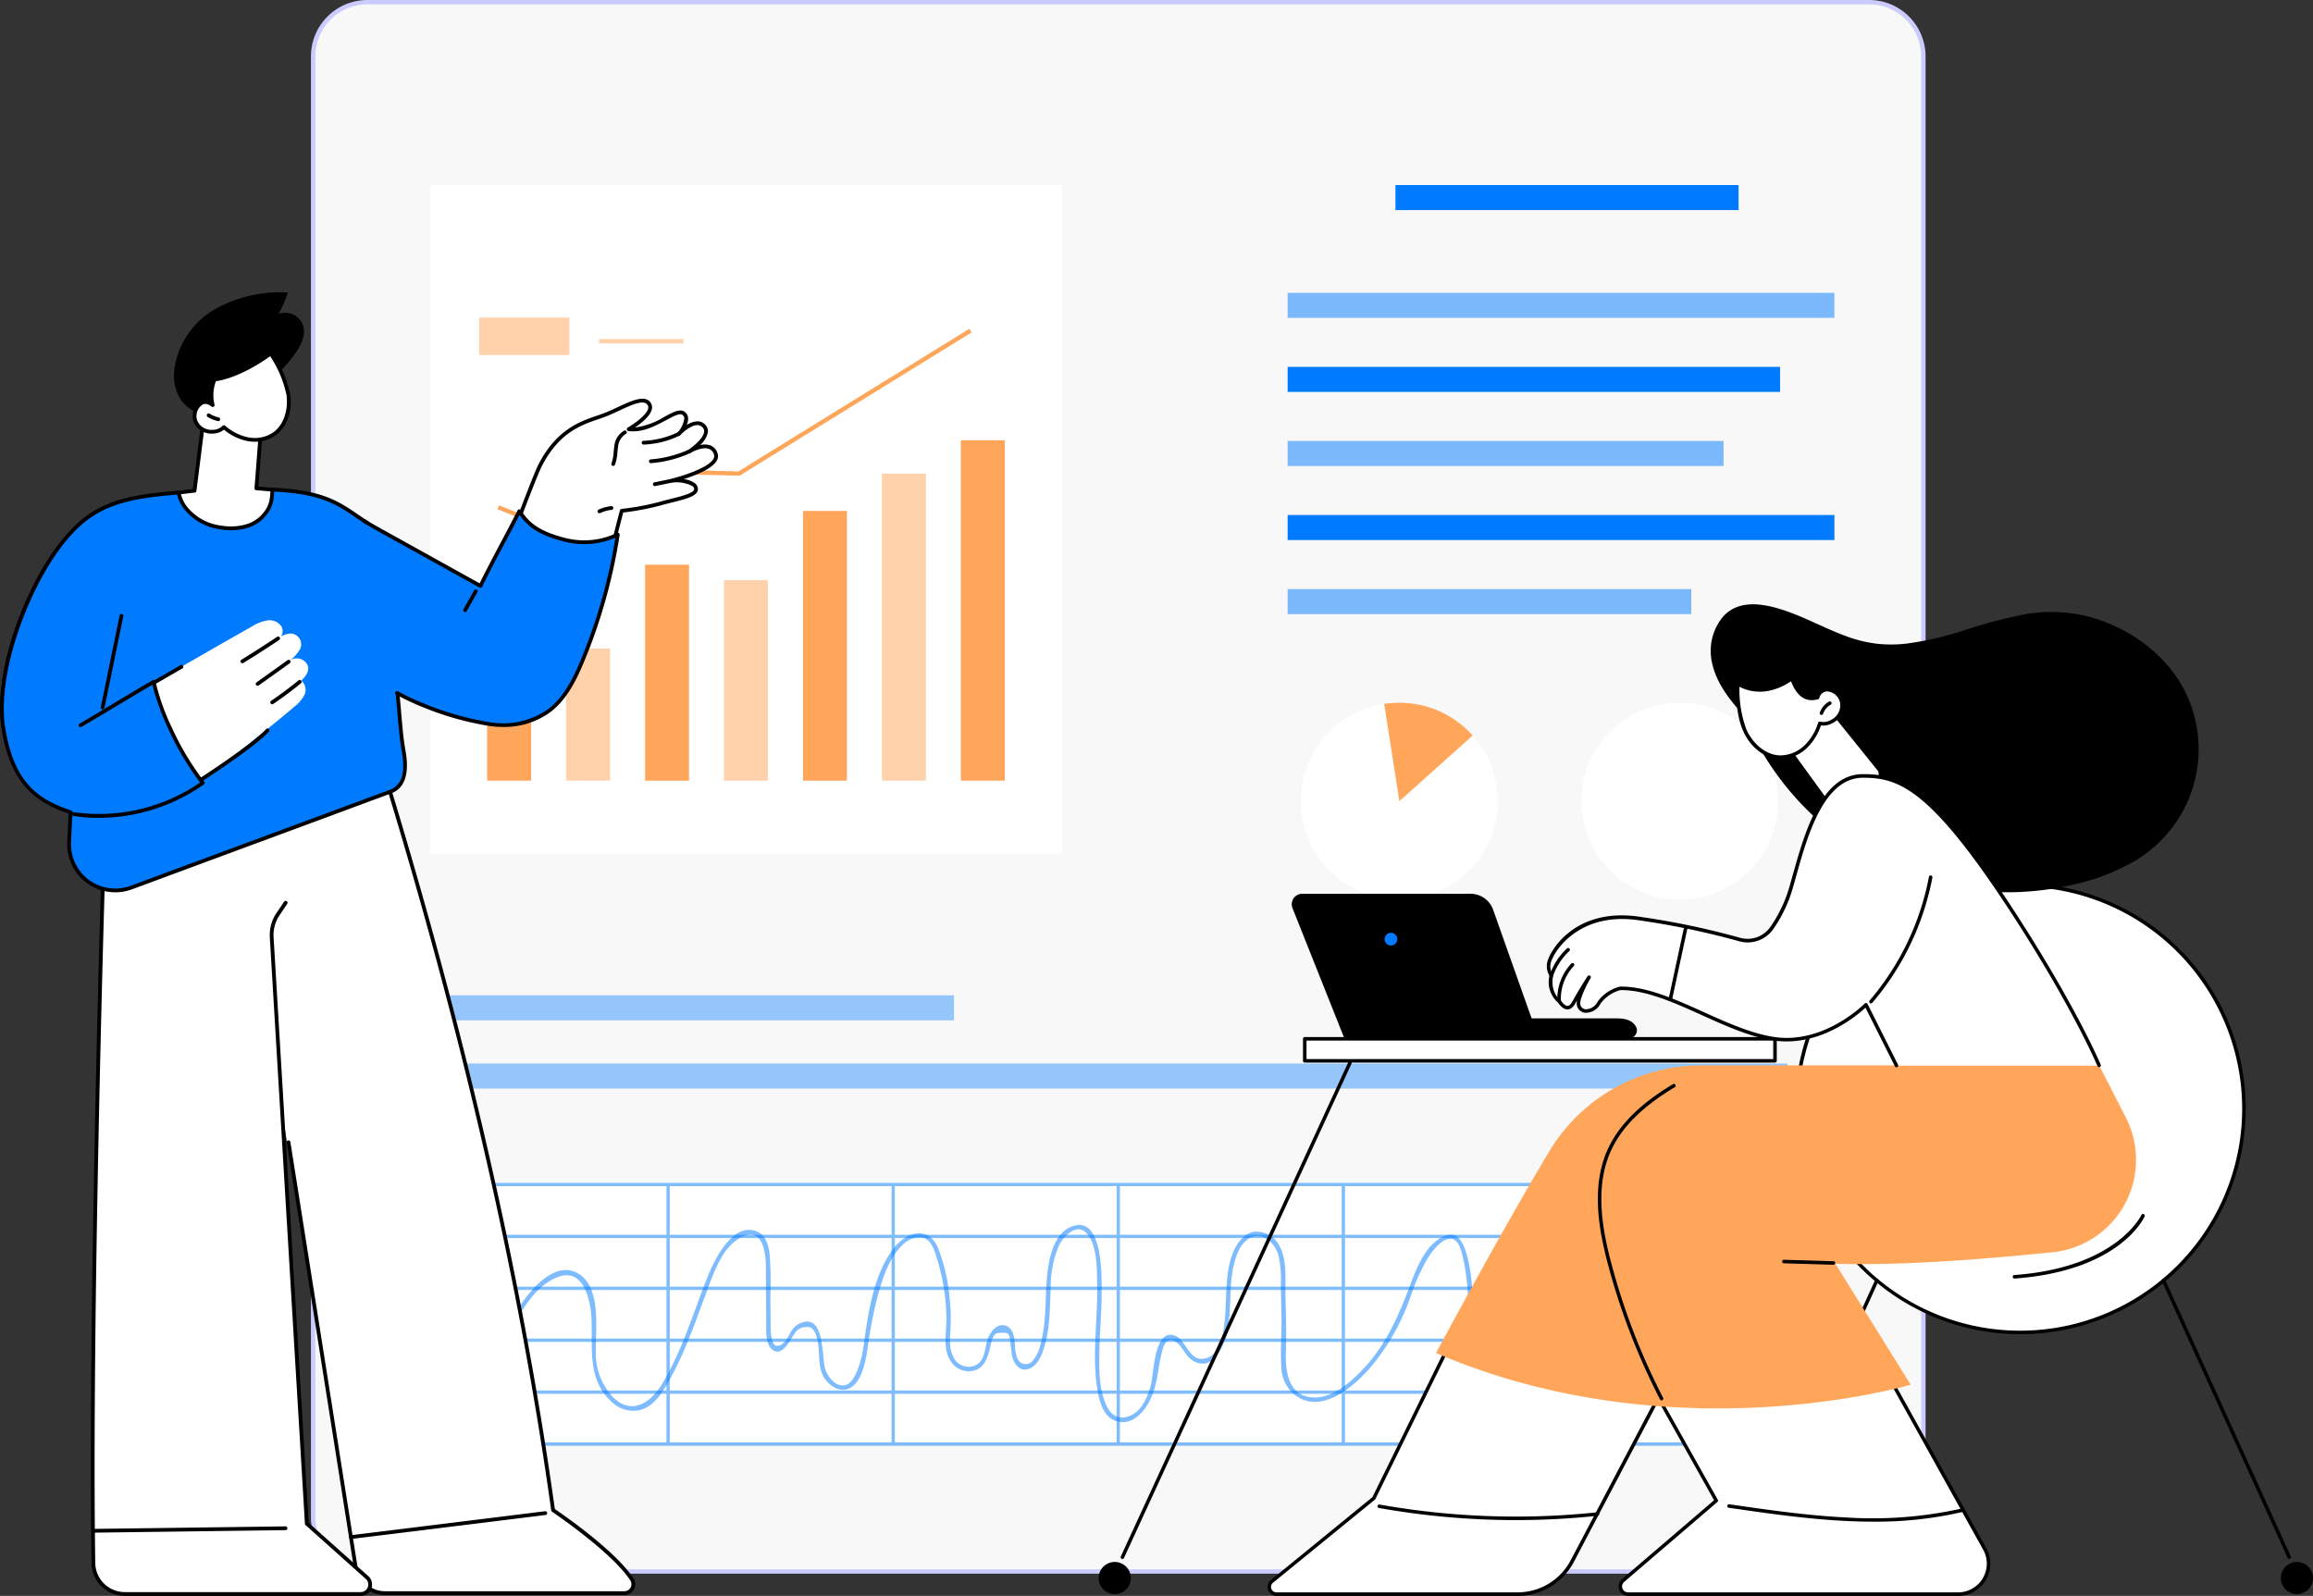 <svg xmlns="http://www.w3.org/2000/svg" width="403.012" height="278.057" viewBox="0 0 403.012 278.057">
  <rect x="0" y="0" width="403.012" height="278.057" fill="#333333" stroke="none"/>
  <g id="Group_134142" data-name="Group 134142" transform="translate(-1042.417 -310.473)">
    <g id="Group_13" data-name="Group 13" transform="translate(1096.593 310.473)">
      <g id="Group_2" data-name="Group 2">
        <rect id="Rectangle_2" data-name="Rectangle 2" width="280.566" height="273.424" rx="9" transform="translate(0.383 0.383)" fill="#f8f8f8"/>
        <path id="Path_4" data-name="Path 4" d="M807.753,689.884H546.079a9.84,9.84,0,0,1-9.829-9.829V425.522a9.84,9.84,0,0,1,9.829-9.829H807.753a9.84,9.84,0,0,1,9.829,9.829V680.055A9.84,9.84,0,0,1,807.753,689.884ZM546.079,416.46a9.073,9.073,0,0,0-9.062,9.062V680.055a9.073,9.073,0,0,0,9.062,9.062H807.753a9.073,9.073,0,0,0,9.063-9.062V425.522a9.073,9.073,0,0,0-9.063-9.062Z" transform="translate(-536.25 -415.693)" fill="#cbcbff"/>
      </g>
      <g id="Group_3" data-name="Group 3" transform="translate(170.179 32.239)">
        <rect id="Rectangle_3" data-name="Rectangle 3" width="59.793" height="4.363" transform="translate(18.781)" fill="#007bff"/>
        <rect id="Rectangle_4" data-name="Rectangle 4" width="95.268" height="4.363" transform="translate(0 18.781)" fill="#007bff" opacity="0.5"/>
        <rect id="Rectangle_5" data-name="Rectangle 5" width="85.805" height="4.363" transform="translate(0 31.685)" fill="#007bff"/>
        <rect id="Rectangle_6" data-name="Rectangle 6" width="75.951" height="4.363" transform="translate(0 44.589)" fill="#007bff" opacity="0.5"/>
        <rect id="Rectangle_7" data-name="Rectangle 7" width="95.268" height="4.363" transform="translate(0 57.493)" fill="#007bff"/>
        <rect id="Rectangle_8" data-name="Rectangle 8" width="70.323" height="4.363" transform="translate(0 70.397)" fill="#007bff" opacity="0.5"/>
      </g>
      <g id="Group_4" data-name="Group 4" transform="translate(20.608 173.417)" opacity="0.4">
        <rect id="Rectangle_9" data-name="Rectangle 9" width="91.434" height="4.363" fill="#007bff"/>
        <rect id="Rectangle_10" data-name="Rectangle 10" width="236.414" height="4.363" transform="translate(0.262 11.882)" fill="#007bff"/>
      </g>
      <g id="Group_7" data-name="Group 7" transform="translate(20.751 32.239)">
        <rect id="Rectangle_11" data-name="Rectangle 11" width="110.107" height="116.527" fill="#fff"/>
        <g id="Group_5" data-name="Group 5" transform="translate(9.957 25.041)">
          <rect id="Rectangle_12" data-name="Rectangle 12" width="7.655" height="26.799" transform="translate(0 51.934)" fill="#ffa65a"/>
          <rect id="Rectangle_13" data-name="Rectangle 13" width="7.655" height="23.021" transform="translate(13.756 55.712)" fill="#ffa65a" opacity="0.5"/>
          <rect id="Rectangle_14" data-name="Rectangle 14" width="7.655" height="37.622" transform="translate(27.513 41.112)" fill="#ffa65a"/>
          <rect id="Rectangle_15" data-name="Rectangle 15" width="7.655" height="34.928" transform="translate(41.269 43.806)" fill="#ffa65a" opacity="0.5"/>
          <rect id="Rectangle_16" data-name="Rectangle 16" width="7.655" height="46.984" transform="translate(55.025 31.75)" fill="#ffa65a"/>
          <rect id="Rectangle_17" data-name="Rectangle 17" width="7.655" height="53.497" transform="translate(68.782 25.236)" fill="#ffa65a" opacity="0.5"/>
          <rect id="Rectangle_18" data-name="Rectangle 18" width="7.655" height="59.305" transform="translate(82.538 19.428)" fill="#ffa65a"/>
          <path id="Path_5" data-name="Path 5" d="M656.692,639.741l-14.457-5.783.276-.69,14.047,5.619,14.313-11.845,13.351.311L724.468,602.5l.391.633L684.426,628.1l-13.294-.309Z" transform="translate(-640.445 -602.5)" fill="#ffa65a"/>
        </g>
        <g id="Group_6" data-name="Group 6" transform="translate(8.563 23.086)" opacity="0.5">
          <rect id="Rectangle_19" data-name="Rectangle 19" width="15.707" height="6.53" fill="#ffa65a"/>
          <rect id="Rectangle_20" data-name="Rectangle 20" width="14.693" height="0.767" transform="translate(20.896 3.744)" fill="#ffa65a"/>
        </g>
      </g>
      <g id="Group_9" data-name="Group 9" transform="translate(172.505 122.438)">
        <circle id="Ellipse_1" data-name="Ellipse 1" cx="17.147" cy="17.147" r="17.147" transform="translate(48.86 0.002)" fill="#fff"/>
        <g id="Group_8" data-name="Group 8">
          <path id="Path_6" data-name="Path 6" d="M1115.98,849.291a17.152,17.152,0,0,1-2.653-34.1,17.533,17.533,0,0,1,2.653-.2,17.148,17.148,0,0,1,0,34.3Z" transform="translate(-1098.835 -814.994)" fill="#fff"/>
          <path id="Path_7" data-name="Path 7" d="M1148.751,832.146,1146.1,815.2a17.532,17.532,0,0,1,2.653-.2,17.074,17.074,0,0,1,12.763,5.709Z" transform="translate(-1131.606 -814.994)" fill="#ffa65a"/>
        </g>
      </g>
      <g id="Group_12" data-name="Group 12" transform="translate(22.62 205.991)">
        <g id="Group_10" data-name="Group 10">
          <rect id="Rectangle_21" data-name="Rectangle 21" width="235.302" height="45.228" fill="#fff"/>
        </g>
        <g id="Group_11" data-name="Group 11" transform="translate(0.114 0.101)" opacity="0.5">
          <path id="Path_8" data-name="Path 8" d="M846.263,1133.616H610.392v-45.8H846.263Zm-235.3-.575H845.688v-44.653H610.967Z" transform="translate(-610.392 -1087.813)" fill="#007bff"/>
          <rect id="Rectangle_22" data-name="Rectangle 22" width="235.296" height="0.575" transform="translate(0.287 36.182)" fill="#007bff"/>
          <rect id="Rectangle_23" data-name="Rectangle 23" width="235.296" height="0.575" transform="translate(0.287 27.137)" fill="#007bff"/>
          <rect id="Rectangle_24" data-name="Rectangle 24" width="235.296" height="0.575" transform="translate(0.287 18.091)" fill="#007bff"/>
          <rect id="Rectangle_25" data-name="Rectangle 25" width="235.296" height="0.575" transform="translate(0.287 9.045)" fill="#007bff"/>
          <rect id="Rectangle_26" data-name="Rectangle 26" width="0.575" height="45.228" transform="translate(196.08 0.287)" fill="#007bff"/>
          <rect id="Rectangle_27" data-name="Rectangle 27" width="0.575" height="45.228" transform="translate(156.864 0.287)" fill="#007bff"/>
          <rect id="Rectangle_28" data-name="Rectangle 28" width="0.575" height="45.228" transform="translate(117.648 0.287)" fill="#007bff"/>
          <rect id="Rectangle_29" data-name="Rectangle 29" width="0.575" height="45.228" transform="translate(78.432 0.287)" fill="#007bff"/>
          <rect id="Rectangle_30" data-name="Rectangle 30" width="0.575" height="45.228" transform="translate(39.216 0.287)" fill="#007bff"/>
        </g>
        <path id="Path_9" data-name="Path 9" d="M630.748,1142.729c3.421-4.766,4.16-10.9,7.216-15.92,1.491-2.448,3.464-4.876,6.195-5.971,4.707-1.887,5.908,4.187,6.008,7.561.147,4.963-.676,10.347,3.423,14.073a5.43,5.43,0,0,0,5.025,1.492c2.215-.588,3.593-2.616,4.688-4.479,3.138-5.335,5.131-11.449,7.311-17.219,1.1-2.915,2.5-6.649,5.385-8.282,4.11-2.328,4.56,2.823,4.55,5.537-.011,2.975.021,5.949.046,8.924.013,1.43-.282,4.413,1.4,5.209.989.469,1.773-.427,2.327-1.146.482-.625.818-1.357,1.3-1.979a2.132,2.132,0,0,1,1.674-1.008c.751-.062,1.11-.071,1.62.621a4.146,4.146,0,0,1,.536,1.38c.591,2.232-.016,4.76,1.249,6.822.7,1.147,2.218,2.292,3.641,2.067,2.872-.453,3.6-5.134,3.947-7.385a73.823,73.823,0,0,1,1.721-8.942c.835-2.959,1.918-6.493,4.168-8.706a4.353,4.353,0,0,1,3.3-1.541c1.851.208,2.43,2.3,2.883,3.794a36.232,36.232,0,0,1,1.63,10.453c0,2.442-.712,5.5.916,7.612a3.725,3.725,0,0,0,3.773,1.432c2.072-.516,2.573-2.528,2.994-4.352a7.677,7.677,0,0,1,.284-1.085c.4-1.028.564-1.148,1.674-1.193,1.221-.05,1.269.236,1.465,1.248a28.921,28.921,0,0,0,.4,3.058c.388,1.275,1.284,2.449,2.761,2.009,1.362-.406,2.091-1.863,2.541-3.094,1.294-3.539,1.173-7.458,1.366-11.163a18.2,18.2,0,0,1,1.458-7.317c.737-1.449,2.915-3.8,4.6-2.267,2.19,1.99,1.977,6.839,2.027,9.515.107,5.743-.856,11.509-.053,17.233.3,2.14.908,5.336,3.283,6.146,3.289,1.121,5.712-2.46,6.586-5.079.7-2.083.854-4.263,1.348-6.39.26-1.118.658-3.16,2.184-2.522,1.315.55,1.859,2.412,3.015,3.253,3.737,2.718,6.024-2.583,6.464-5.453.642-4.194-.02-8.815,1.551-12.828a5.671,5.671,0,0,1,1.952-2.7c2.283-1.5,4.531.576,5.219,2.7a17.735,17.735,0,0,1,.454,5.1c.033,1.816.082,3.633.115,5.449.056,3-.214,6.064-.021,9.055a6.318,6.318,0,0,0,2.716,5.145c4.508,2.945,9.779-1.65,12.656-4.874a38.759,38.759,0,0,0,7.159-12.587,34.436,34.436,0,0,1,3.049-6.754c.734-1.143,2.775-3.886,4.45-3.128,1.091.493,1.453,2.466,1.688,3.483a36.379,36.379,0,0,1,.728,5.229c.271,3.335.291,6.678.352,10.021.051,2.83.291,7.1,3.437,8.245,4.913,1.79,7.256-5.246,8.616-8.5,1.127-2.691,2.5-6.343,5.12-7.943,2.227-1.36,3.778.738,4.6,2.605a14.8,14.8,0,0,1,1.222,5.732c.018,1.364-.089,3.072,1.4,3.73,3.26,1.437,6.23-3.956,7.5-6.081,1.155-1.937,2.032-3.968,3-6,1.216-2.554,5.2-7.436,6.857-2.543a14.85,14.85,0,0,1,.283,5.749c-.14,2.164-.294,4.335-.226,6.505.079,2.507.533,7.977,4.316,7.4,2.292-.352,4.653-2.877,6.371-4.309a83.663,83.663,0,0,0,7.143-6.73c.339-.358-.2-.9-.542-.542a83.684,83.684,0,0,1-7.143,6.73,51.973,51.973,0,0,1-4.175,3.244c-1.893,1.276-3.747.7-4.5-1.256-1.484-3.834-.58-8.578-.381-12.569.118-2.373-.179-7.8-3.815-7.145-2.178.4-3.681,2.743-4.592,4.555-1.032,2.054-1.877,4.169-3.038,6.16-1.152,1.975-2.478,4.326-4.4,5.653-1.447,1-3.142.527-3.3-1.417-.074-.887.021-1.77-.083-2.662-.3-2.573-1.281-6.824-4.067-7.866-3.867-1.446-6.683,5.06-7.784,7.607-1.126,2.607-2,5.946-4.082,7.98-1.468,1.434-3.851,1.931-5.352.273-1.1-1.213-1.375-3.125-1.529-4.685-.6-6.06.306-12.319-1.422-18.26-.5-1.713-1.448-3.83-3.568-3.079-3.555,1.258-5.173,5.876-6.384,9.058-1.936,5.087-4.081,9.955-7.854,14-2.176,2.333-5.331,5.217-8.737,5.148-4.471-.09-5.028-4.551-4.9-7.97.125-3.343-.006-6.7-.079-10.04-.059-2.694.3-5.9-1.026-8.369a4.507,4.507,0,0,0-4.5-2.492c-1.574.279-2.744,1.762-3.381,3.126-1.711,3.669-1.258,8.1-1.644,12.021-.221,2.242-.62,6.09-3.245,6.87-3.3.982-3.407-3.981-6.184-4.075-2.945-.1-2.969,6.971-3.478,8.832-.629,2.3-1.823,5.035-4.438,5.533-1.618.308-2.695-.709-3.323-2.1-1.428-3.162-1.252-7.146-1.164-10.534.066-2.53.292-5.053.337-7.583.048-2.728.591-14.446-4.613-13.19-3.6.87-4.522,5.518-4.842,8.6-.427,4.1-.066,8.308-1.237,12.317a5.81,5.81,0,0,1-1.581,2.954,1.6,1.6,0,0,1-2.44-.843,6.375,6.375,0,0,1-.349-2.143c-.1-1.167-.248-2.9-1.548-3.393-1.5-.566-2.735.97-3.187,2.2-.56,1.529-.377,3.54-1.93,4.552a2.918,2.918,0,0,1-4.139-1.446c-.783-1.568-.5-3.476-.424-5.163a32.03,32.03,0,0,0-.193-5.127,30.625,30.625,0,0,0-2.06-8.724c-1.637-3.686-5.284-2.706-7.454-.058-3.684,4.5-4.612,11.33-5.41,16.876a17.653,17.653,0,0,1-1.39,5.252c-.408.834-.993,1.821-1.986,1.989-1.66.281-3.034-1.633-3.4-2.993-.592-2.212-.033-10.059-4.639-7.65-1.43.748-1.567,2.533-2.786,3.43-1.906,1.4-2.023-1.7-2.037-2.9-.021-1.8-.031-3.6-.047-5.4a65.536,65.536,0,0,0-.131-7.337c-.188-1.536-.657-3.326-2.243-3.959-4.292-1.714-7.5,5.214-8.647,8.119-2.443,6.16-4.4,12.743-7.836,18.442-1.887,3.129-5.1,5.473-8.336,2.544a11.057,11.057,0,0,1-3.22-8.179c-.079-3.914,1.093-11.827-3.6-13.862-4.089-1.773-8.422,3.867-10.151,6.767-2.955,4.956-3.719,11.008-7.076,15.685-.288.4.377.785.662.387Z" transform="translate(-623.884 -1104.275)" fill="#007bff" opacity="0.5"/>
      </g>
    </g>
    <g id="Group_134137" data-name="Group 134137" transform="translate(1233.844 415.765)">
      <g id="Group_37" data-name="Group 37" transform="translate(33.646 50.431)">
        <path id="Path_42" data-name="Path 42" d="M1185.564,1446.109h47.719a1.405,1.405,0,0,0,.8-.233,1.379,1.379,0,0,0,.519-1.624c-.563-1.18-1.726-1.6-3.445-1.6h-48.722l.632,1.719A2.668,2.668,0,0,0,1185.564,1446.109Z" transform="translate(-1174.551 -1420.938)"/>
        <path id="Path_43" data-name="Path 43" d="M1314.508,1311.9l-9.033-22.669a1.826,1.826,0,0,1,1.7-2.5H1336.5a4.172,4.172,0,0,1,3.933,2.779l7.929,22.392Z" transform="translate(-1305.346 -1286.725)"/>
        <ellipse id="Ellipse_12" data-name="Ellipse 12" cx="1.108" cy="1.108" rx="1.108" ry="1.108" transform="translate(16.18 6.805)" fill="#007bff"/>
      </g>
      <g id="Group_42" data-name="Group 42" transform="translate(109.393 48.597)">
        <g id="Group_38" data-name="Group 38" transform="translate(11.886)">
          <ellipse id="Ellipse_13" data-name="Ellipse 13" cx="38.981" cy="38.981" rx="38.981" ry="38.981" transform="translate(0.307 0.307)" fill="#fff"/>
          <path id="Path_44" data-name="Path 44" d="M460.2,1352.128a39.287,39.287,0,1,0-39.287-39.287A39.332,39.332,0,0,0,460.2,1352.128Zm0-77.961a38.674,38.674,0,1,1-38.674,38.674A38.718,38.718,0,0,1,460.2,1274.167Z" transform="translate(-420.909 -1273.553)"/>
        </g>
        <path id="Path_45" data-name="Path 45" d="M547.407,1698.467h.023c18.2-1.318,22.483-10.439,22.656-10.827a.307.307,0,0,0-.56-.251c-.041.092-4.34,9.177-22.141,10.466a.307.307,0,0,0,.022.613Z" transform="translate(-497.23 -1629.59)"/>
        <g id="Group_39" data-name="Group 39" transform="translate(75.843 68.909)">
          <path id="Path_46" data-name="Path 46" d="M386.389,1817.1a.307.307,0,0,0,.279-.434l-21.906-48.211a.307.307,0,0,0-.559.254l21.906,48.212A.307.307,0,0,0,386.389,1817.1Z" transform="translate(-364.176 -1768.276)"/>
          <ellipse id="Ellipse_14" data-name="Ellipse 14" cx="2.803" cy="2.803" rx="2.803" ry="2.803" transform="translate(20.742 49.345)"/>
        </g>
        <g id="Group_41" data-name="Group 41" transform="translate(0 68.909)">
          <path id="Path_47" data-name="Path 47" d="M880.392,1817.1a.307.307,0,0,0,.279-.18l21.906-48.212a.307.307,0,0,0-.559-.254l-21.906,48.211a.307.307,0,0,0,.153.406A.3.3,0,0,0,880.392,1817.1Z" transform="translate(-876.102 -1768.274)"/>
          <g id="Group_40" data-name="Group 40" transform="translate(0 49.192)">
            <ellipse id="Ellipse_15" data-name="Ellipse 15" cx="2.803" cy="2.803" rx="2.803" ry="2.803" transform="translate(0.153 0.153)"/>
            <path id="Path_48" data-name="Path 48" d="M1030.857,2127.356a2.957,2.957,0,1,0-2.957-2.957A2.96,2.96,0,0,0,1030.857,2127.356Zm0-5.607a2.65,2.65,0,1,1-2.65,2.65A2.653,2.653,0,0,1,1030.857,2121.749Z" transform="translate(-1027.9 -2121.442)" fill="#e2eaff"/>
          </g>
        </g>
      </g>
      <g id="Group_43" data-name="Group 43" transform="translate(0 79.601)">
        <path id="Path_49" data-name="Path 49" d="M1539.584,1582.876a.307.307,0,0,0,.279-.178l39.635-86.116a.307.307,0,1,0-.557-.256l-39.635,86.116a.307.307,0,0,0,.278.435Z" transform="translate(-1535.447 -1496.146)"/>
        <ellipse id="Ellipse_16" data-name="Ellipse 16" cx="2.803" cy="2.803" rx="2.803" ry="2.803" transform="translate(0 87.25)"/>
      </g>
      <g id="Group_44" data-name="Group 44" transform="translate(35.606 75.402)">
        <rect id="Rectangle_10-2" data-name="Rectangle 10" width="81.933" height="3.832" transform="translate(0.307 0.307)" fill="#fff"/>
        <path id="Path_50" data-name="Path 50" d="M1007.783,1470.444h81.933a.307.307,0,0,0,.307-.307V1466.3a.307.307,0,0,0-.307-.307h-81.933a.306.306,0,0,0-.307.307v3.833A.307.307,0,0,0,1007.783,1470.444Zm81.626-.614H1008.09v-3.219h81.319Z" transform="translate(-1007.477 -1465.998)"/>
      </g>
      <g id="Group_57" data-name="Group 57" transform="translate(29.428)">
        <path id="Path_51" data-name="Path 51" d="M482.051,926.608c2.651-2.724,6.653-2.1,9.936-1.073,3.83,1.2,7.344,3.193,11.1,4.59a23.772,23.772,0,0,0,5.5,1.393,23.4,23.4,0,0,0,5.143,0,55.23,55.23,0,0,0,10.216-2.358,88.737,88.737,0,0,1,10.184-2.7,26.494,26.494,0,0,1,10.956.227c7.37,1.8,14.385,6.826,17.6,13.811a22.588,22.588,0,0,1-1.121,20.944,22.964,22.964,0,0,1-7.441,7.624,36.6,36.6,0,0,1-10.846,4.339,50.178,50.178,0,0,1-23.169.133,48.933,48.933,0,0,1-19.6-9.5,50.281,50.281,0,0,1-13.148-16.006q-1-1.935-1.826-3.957c-2.443-2.656-4.871-5.7-5.6-9.312A9.277,9.277,0,0,1,482.051,926.608Z" transform="translate(-402.504 -924.659)"/>
        <g id="Group_49" data-name="Group 49" transform="translate(79.812 11.923)">
          <g id="Group_48" data-name="Group 48">
            <g id="Group_45" data-name="Group 45" transform="translate(11.273 6.843)">
              <path id="Path_52" data-name="Path 52" d="M894.042,1068.719l-6.245-7.972c-.439-.56-3.784-1.733-4.306-1.25l-3.154,6.358a1.219,1.219,0,0,0-.17,1.594L884.76,1074a3.679,3.679,0,0,0,3.465,1.544,8.324,8.324,0,0,0,5.919-3.772A2.579,2.579,0,0,0,894.042,1068.719Z" transform="translate(-879.194 -1059.384)" fill="#fff"/>
              <path id="Path_53" data-name="Path 53" d="M884.377,1072.688a.307.307,0,0,0,.239-.5l-7.559-9.379a.307.307,0,0,0-.478.385l7.559,9.379A.306.306,0,0,0,884.377,1072.688Z" transform="translate(-868.803 -1062.234)"/>
              <path id="Path_54" data-name="Path 54" d="M950.052,1118.525a.3.3,0,0,0,.18-.059.306.306,0,0,0,.068-.428l-5.886-8.1a.307.307,0,0,0-.5.361l5.886,8.1A.306.306,0,0,0,950.052,1118.525Z" transform="translate(-943.858 -1102.784)"/>
            </g>
            <g id="Group_47" data-name="Group 47" transform="translate(1.79 0.701)">
              <g id="Group_46" data-name="Group 46">
                <path id="Path_55" data-name="Path 55" d="M939.734,1020.8a1.781,1.781,0,0,1,1.6-1.383,2.744,2.744,0,0,1,2.637,2.371,3.17,3.17,0,0,1-1.746,3.17,2.842,2.842,0,0,1-2.113.334,9.447,9.447,0,0,1-2.522,4.135,6.412,6.412,0,0,1-4.444,1.755c-2.731-.087-5.047-2.259-6.127-4.769a21.15,21.15,0,0,1-1.214-8.052s3.921,3.034,9.458-.874C936.13,1020.057,937.513,1021.417,939.734,1020.8Z" transform="translate(-925.495 -1017.179)" fill="#fff"/>
                <path id="Path_56" data-name="Path 56" d="M931.416,1029.6a6.753,6.753,0,0,0,4.484-1.837,9.643,9.643,0,0,0,2.52-4,3.278,3.278,0,0,0,2.043-.415,3.473,3.473,0,0,0,1.914-3.487,3.045,3.045,0,0,0-2.953-2.636,2.035,2.035,0,0,0-1.831,1.437c-1.811.424-3.065-.584-3.937-3.16a.307.307,0,0,0-.2-.193.311.311,0,0,0-.272.041c-5.29,3.735-9.056.911-9.093.883a.307.307,0,0,0-.494.248c.042,2.454.094,5.508,1.239,8.169,1.259,2.926,3.771,4.87,6.4,4.954C931.3,1029.6,931.357,1029.6,931.416,1029.6Zm6.8-6.506a.307.307,0,0,0-.292.214,9.147,9.147,0,0,1-2.436,4,6.113,6.113,0,0,1-4.227,1.674c-2.719-.087-4.9-2.365-5.855-4.584a19.82,19.82,0,0,1-1.179-7.378c1.235.666,4.631,1.944,8.986-.95,1.006,2.668,2.59,3.722,4.711,3.133a.308.308,0,0,0,.218-.229,1.466,1.466,0,0,1,1.311-1.143,2.459,2.459,0,0,1,2.32,2.107,2.846,2.846,0,0,1-1.577,2.852,2.51,2.51,0,0,1-1.9.313A.31.31,0,0,0,938.214,1023.091Z" transform="translate(-923.601 -1015.285)"/>
              </g>
              <path id="Path_57" data-name="Path 57" d="M939.193,1048.464a.307.307,0,0,0,.29-.208,2.91,2.91,0,0,1,1.316-1.578.307.307,0,0,0-.3-.536,3.533,3.533,0,0,0-1.6,1.915.307.307,0,0,0,.191.39A.317.317,0,0,0,939.193,1048.464Z" transform="translate(-924.28 -1041.811)"/>
            </g>
            <path id="Path_58" data-name="Path 58" d="M1055.35,1012.554a.307.307,0,0,0,.137-.581,4.836,4.836,0,0,1-1.827-1.584.307.307,0,0,0-.505.348,5.449,5.449,0,0,0,2.06,1.786A.3.3,0,0,0,1055.35,1012.554Z" transform="translate(-1053.101 -1010.255)"/>
          </g>
        </g>
        <g id="Group_55" data-name="Group 55" transform="translate(0 80.335)">
          <g id="Group_51" data-name="Group 51" transform="translate(61.159 45.755)">
            <g id="Group_50" data-name="Group 50">
              <path id="Path_59" data-name="Path 59" d="M785.9,1834.219l20.072,36.064a5.3,5.3,0,0,1-4.635,7.884H743.826a1.343,1.343,0,0,1-.874-2.363l16.247-13.923-16.721-29.776Z" transform="translate(-742.172 -1831.799)" fill="#fff"/>
              <path id="Path_60" data-name="Path 60" d="M741.929,1876.58h57.509a5.611,5.611,0,0,0,4.9-8.34l-20.072-36.064a.307.307,0,0,0-.253-.157L740.6,1829.9a.307.307,0,0,0-.283.457l16.6,29.557-16.056,13.759a1.65,1.65,0,0,0,1.074,2.9Zm41.887-43.957,19.989,35.915a5,5,0,0,1-4.367,7.428H741.929a1.036,1.036,0,0,1-.674-1.823L757.5,1860.22a.306.306,0,0,0,.068-.383l-16.449-29.292Z" transform="translate(-740.275 -1829.905)"/>
            </g>
            <path id="Path_61" data-name="Path 61" d="M799.256,2053.448a66.942,66.942,0,0,0,15.547-1.673.307.307,0,1,0-.142-.6,71.427,71.427,0,0,1-20.184,1.534c-6.779-.338-13.617-1.329-20.23-2.289a.307.307,0,1,0-.088.607c6.628.962,13.48,1.955,20.288,2.294Q796.921,2053.448,799.256,2053.448Z" transform="translate(-754.939 -2019.704)"/>
          </g>
          <g id="Group_53" data-name="Group 53" transform="translate(0 42.873)">
            <g id="Group_52" data-name="Group 52">
              <path id="Path_62" data-name="Path 62" d="M1175.7,1811.422l-22.707,43.176a10.788,10.788,0,0,1-9.548,5.767h-42a1.249,1.249,0,0,1-.79-2.216l17.747-14.488,12.988-26.436Z" transform="translate(-1099.892 -1811.115)" fill="#fff"/>
              <path id="Path_63" data-name="Path 63" d="M1099.555,1858.772h42a11.067,11.067,0,0,0,9.82-5.93l22.707-43.176a.307.307,0,0,0-.02-.318.3.3,0,0,0-.291-.129l-44.306,5.8a.307.307,0,0,0-.236.169l-12.958,26.377-17.695,14.446a1.555,1.555,0,0,0,.984,2.76Zm73.7-48.868-22.431,42.652a10.453,10.453,0,0,1-9.277,5.6h-42a.942.942,0,0,1-.6-1.672L1116.706,1842a.3.3,0,0,0,.081-.1l12.915-26.29Z" transform="translate(-1097.997 -1809.215)"/>
            </g>
            <path id="Path_64" data-name="Path 64" d="M1253.706,2053.474a136,136,0,0,0,14.252-.749.307.307,0,1,0-.064-.61,135.415,135.415,0,0,1-37.882-1.344.307.307,0,1,0-.107.6A136.015,136.015,0,0,0,1253.706,2053.474Z" transform="translate(-1210.455 -2017.121)"/>
          </g>
          <g id="Group_54" data-name="Group 54" transform="translate(29.356)">
            <path id="Path_65" data-name="Path 65" d="M640.663,1557.044s-41.189,12.295-82.7-5.509c0,0,10.758-20.152,19.711-35.111a30.863,30.863,0,0,1,26.484-15.01H673.5l4.652,9.082a16.182,16.182,0,0,1-12.77,23.477c-14.45,1.461-27.516,2.323-37.838,2Z" transform="translate(-557.963 -1501.414)" fill="#ffa65a"/>
            <path id="Path_66" data-name="Path 66" d="M1144.935,1579.683a.307.307,0,0,0,.272-.448,115.908,115.908,0,0,1-9.048-23.508c-1.512-5.721-2.893-13.092-.127-19.359,1.847-4.185,5.519-7.871,11.224-11.268a.307.307,0,0,0-.314-.527c-5.818,3.465-9.571,7.242-11.471,11.548-2.843,6.44-1.442,13.945.1,19.763a116.519,116.519,0,0,0,9.1,23.632A.307.307,0,0,0,1144.935,1579.683Z" transform="translate(-1105.637 -1521.31)"/>
            <path id="Path_67" data-name="Path 67" d="M943.368,1745.424a.307.307,0,0,0,.009-.614l-8.627-.253a.313.313,0,0,0-.316.3.307.307,0,0,0,.3.316l8.627.253Z" transform="translate(-874.132 -1710.69)"/>
          </g>
        </g>
        <g id="Group_56" data-name="Group 56" transform="translate(48.653 29.587)">
          <path id="Path_68" data-name="Path 68" d="M700.175,1189.717H664.85l-5.3-10.57s-6.964,7.166-15.842,5.943-18.592-8.881-26.951-8.8a6.5,6.5,0,0,0-3.723,2.519c-1.306,2.005-3.216,1.705-3.544.43s1.821-4.9,1.821-4.9-1.122,1.641-2.656,4.4c-1.186,2.135-2.488-.146-2.488-.146s-2.013-1.328-1.44-4.551a2.91,2.91,0,0,1-.369-2.383c.38-1.382,4.331-9.021,15.266-7.6a137.119,137.119,0,0,1,17.936,3.723,5.147,5.147,0,0,0,5.639-2.085,24.368,24.368,0,0,0,2.921-5.766c1.989-5.974,4.462-20.647,12.878-20.656,6.342-.006,11.939,1.668,26.834,24.784C696.115,1180.024,700.175,1189.717,700.175,1189.717Z" transform="translate(-603.94 -1138.968)" fill="#fff"/>
          <path id="Path_69" data-name="Path 69" d="M698.279,1188.127a.3.3,0,0,0,.118-.024.307.307,0,0,0,.165-.4c-.041-.1-4.188-9.9-14.372-25.705-14.888-23.1-20.617-24.925-27.058-24.925H657.1c-7.28.007-10.2,10.46-12.141,17.376-.379,1.355-.707,2.525-1.028,3.489a23.731,23.731,0,0,1-2.884,5.692,4.836,4.836,0,0,1-5.3,1.961,138.514,138.514,0,0,0-17.978-3.731c-10.786-1.4-15.05,5.812-15.6,7.821a3.235,3.235,0,0,0,.342,2.532,4.686,4.686,0,0,0,1.532,4.7c.161.262.77,1.153,1.595,1.153h.007c.526,0,.992-.364,1.385-1.07q.149-.267.291-.52a2.231,2.231,0,0,0-.022.944,1.646,1.646,0,0,0,1.351,1.221,2.878,2.878,0,0,0,2.748-1.56,6.187,6.187,0,0,1,3.5-2.38c4.449-.031,9.418,2.218,14.23,4.39,4.188,1.89,8.518,3.845,12.642,4.412,7.881,1.089,14.339-4.387,15.8-5.738l5.119,10.2a.307.307,0,1,0,.548-.275l-5.305-10.57a.307.307,0,0,0-.494-.076c-.069.07-6.962,7.037-15.58,5.853-4.036-.556-8.326-2.492-12.474-4.364-4.885-2.2-9.924-4.485-14.522-4.443a.31.31,0,0,0-.061.007,6.75,6.75,0,0,0-3.916,2.651,2.291,2.291,0,0,1-2.134,1.289,1.027,1.027,0,0,1-.856-.769c-.216-.84.982-3.309,1.788-4.668a.307.307,0,0,0-.517-.329c-.011.016-1.148,1.685-2.671,4.429-.19.343-.493.752-.851.755h0c-.474,0-.953-.652-1.1-.9a.307.307,0,0,0-.1-.1c-.074-.05-1.835-1.271-1.306-4.241a.307.307,0,0,0-.056-.237,2.585,2.585,0,0,1-.318-2.118c.49-1.785,4.687-8.708,14.931-7.375a137.983,137.983,0,0,1,17.894,3.715,5.45,5.45,0,0,0,5.975-2.21,24.338,24.338,0,0,0,2.958-5.841c.326-.978.655-2.155,1.036-3.517,1.886-6.738,4.735-16.921,11.551-16.928h.033c6.246,0,11.822,1.8,26.543,24.644,10.155,15.76,14.282,25.513,14.322,25.61A.307.307,0,0,0,698.279,1188.127Z" transform="translate(-602.043 -1137.072)"/>
          <path id="Path_70" data-name="Path 70" d="M1261.186,1380.371h.015a.307.307,0,0,0,.292-.322,8.323,8.323,0,0,1,2.231-6.02.307.307,0,1,0-.445-.422,8.945,8.945,0,0,0-2.4,6.472A.307.307,0,0,0,1261.186,1380.371Z" transform="translate(-1259.032 -1340.579)"/>
          <path id="Path_71" data-name="Path 71" d="M1266.472,1359.7a.307.307,0,0,0,.291-.21,10.736,10.736,0,0,1,2.882-4.479.307.307,0,0,0-.417-.45,11.354,11.354,0,0,0-3.047,4.735.307.307,0,0,0,.195.388A.3.3,0,0,0,1266.472,1359.7Z" transform="translate(-1265.706 -1324.194)"/>
          <path id="Path_72" data-name="Path 72" d="M1119.159,1339.036a.307.307,0,0,0,.3-.242l2.724-12.651a.307.307,0,0,0-.6-.129l-2.725,12.651a.307.307,0,0,0,.235.365A.312.312,0,0,0,1119.159,1339.036Z" transform="translate(-1097.632 -1299.488)"/>
          <path id="Path_73" data-name="Path 73" d="M813.049,1285.954a.306.306,0,0,0,.234-.108,47.176,47.176,0,0,0,10.477-21.86.307.307,0,0,0-.6-.114,46.566,46.566,0,0,1-10.341,21.575.307.307,0,0,0,.233.506Z" transform="translate(-756.57 -1245.997)"/>
        </g>
      </g>
    </g>
    <g id="Group_23" data-name="Group 23" transform="translate(1042.417 361.417)">
      <g id="Group_10-2" data-name="Group 10" transform="translate(30.324 0)">
        <g id="Group_7-2" data-name="Group 7" transform="translate(0)">
          <path id="Path_10" data-name="Path 10" d="M2746.227,652.149c.92-1.382,1.678-3.09,1.152-4.664a3.331,3.331,0,0,0-4.27-1.931,18.929,18.929,0,0,0,1.643-3.745,23.288,23.288,0,0,0-12.758,2.949,14.268,14.268,0,0,0-7.047,10.662,7.791,7.791,0,0,0,1.27,5.25,8.492,8.492,0,0,0,4.886,2.9,10.448,10.448,0,0,0,7.361-.584,6.782,6.782,0,0,0,3.258-3.8,5.462,5.462,0,0,0,.259-1.271c.025-.312-.134-.886-.013-1.161.143-.326.75-.651,1.018-.888q.573-.507,1.1-1.059A19.151,19.151,0,0,0,2746.227,652.149Z" transform="translate(-2724.915 -641.795)"/>
          <path id="Path_11" data-name="Path 11" d="M2745.707,689.935a.327.327,0,0,0,.233-.1,8.488,8.488,0,0,0,2.111-3.573.329.329,0,0,0-.631-.185,7.829,7.829,0,0,1-1.947,3.3.329.329,0,0,0,.233.56Z" transform="translate(-2728.478 -679.275)"/>
        </g>
        <path id="Path_12" data-name="Path 12" d="M2778.327,791.643l-2.755-.226.653-8.443s-2.056-10.29-9.976-2.606l-1.451,11.463-2.771.332a8.079,8.079,0,0,0,7.994,6.163C2775.667,798.313,2778.426,795.5,2778.327,791.643Z" transform="translate(-2761.225 -757.282)" fill="#fff"/>
        <path id="Path_13" data-name="Path 13" d="M2760.167,790.618l.04,0,2.771-.332a.328.328,0,0,0,.287-.285l1.436-11.349c2.276-2.184,4.243-3.037,5.845-2.539,2.48.771,3.39,4.567,3.488,5.011l-.649,8.4a.329.329,0,0,0,.3.353l2.755.226a.329.329,0,0,0,.053-.655l-2.429-.2.627-8.117a.326.326,0,0,0-.005-.09c-.038-.188-.956-4.622-3.946-5.552-1.868-.58-4.083.352-6.581,2.775a.328.328,0,0,0-.1.194l-1.419,11.209-2.516.3a.329.329,0,0,0,.039.655Z" transform="translate(-2759.366 -755.408)"/>
        <g id="Group_9-2" data-name="Group 9" transform="translate(3.243 10.315)">
          <g id="Group_8-2" data-name="Group 8">
            <path id="Path_14" data-name="Path 14" d="M2747.7,726.016a9.045,9.045,0,0,0,4.135,2.094,6.14,6.14,0,0,0,4.5-.81c2.179-1.445,2.97-4.376,2.585-6.961a20.221,20.221,0,0,0-3.067-7.16s-5.1,3.908-9.789,4.539a7.291,7.291,0,0,0-.32,4.456s-1.041-.945-2-.321a2.7,2.7,0,0,0-.952,3.255,3.034,3.034,0,0,0,3.017,1.7A2.721,2.721,0,0,0,2747.7,726.016Z" transform="translate(-2742.25 -712.85)" fill="#fff"/>
            <path id="Path_15" data-name="Path 15" d="M2751.185,726.681a6.206,6.206,0,0,0,3.426-.983c2.107-1.4,3.179-4.257,2.728-7.284a20.732,20.732,0,0,0-3.11-7.279.328.328,0,0,0-.482-.093c-.05.039-5.089,3.863-9.633,4.474a.328.328,0,0,0-.262.206,7.649,7.649,0,0,0-.477,3.9,1.735,1.735,0,0,0-1.714.08,3.012,3.012,0,0,0-1.073,3.664,3.367,3.367,0,0,0,3.35,1.893,3.186,3.186,0,0,0,1.87-.68,9.254,9.254,0,0,0,4.06,1.978A7.062,7.062,0,0,0,2751.185,726.681Zm2.666-14.9a19.307,19.307,0,0,1,2.838,6.727c.339,2.274-.285,5.209-2.441,6.639a5.8,5.8,0,0,1-4.257.761,8.722,8.722,0,0,1-3.982-2.021.329.329,0,0,0-.453.024,2.377,2.377,0,0,1-1.682.691,2.693,2.693,0,0,1-2.684-1.505,2.371,2.371,0,0,1,.831-2.847c.735-.48,1.588.281,1.6.289a.328.328,0,0,0,.54-.319,6.9,6.9,0,0,1,.239-4.082C2748.465,715.52,2752.7,712.618,2753.851,711.784Z" transform="translate(-2740.347 -710.975)"/>
          </g>
          <path id="Path_16" data-name="Path 16" d="M2824.854,784.592a.329.329,0,0,0,.074-.649,5.371,5.371,0,0,1-1.583-.644.328.328,0,1,0-.341.561,6.031,6.031,0,0,0,1.776.723A.327.327,0,0,0,2824.854,784.592Z" transform="translate(-2820.39 -772.475)"/>
        </g>
      </g>
      <g id="Group_13-2" data-name="Group 13" transform="translate(15.826 80.529)">
        <g id="Group_11-2" data-name="Group 11" transform="translate(26.477)">
          <path id="Path_17" data-name="Path 17" d="M2406.476,1328h-41.7a5.162,5.162,0,0,1-5.106-4.393l-19.692-121.824,23.533-19.883a779.641,779.641,0,0,1,30.539,131.644s10.425,7,13.726,12.057A1.551,1.551,0,0,1,2406.476,1328Z" transform="translate(-2339.977 -1181.895)" fill="#fff"/>
          <path id="Path_18" data-name="Path 18" d="M2354.918,1364.925h41.7a1.88,1.88,0,0,0,1.574-2.908c-3.145-4.818-12.459-11.229-13.7-12.068-5.386-38.587-14.915-80.58-28.32-124.807a.329.329,0,0,0-.629.191c13.413,44.251,22.941,86.257,28.318,124.852a.328.328,0,0,0,.142.228c.1.07,10.407,7.02,13.634,11.964a1.222,1.222,0,0,1-1.024,1.891h-41.7a4.806,4.806,0,0,1-4.782-4.113l-11.721-74.18a.329.329,0,0,0-.649.1l11.721,74.178A5.458,5.458,0,0,0,2354.918,1364.925Z" transform="translate(-2330.12 -1218.495)"/>
          <path id="Path_19" data-name="Path 19" d="M2440.926,2070.894a.293.293,0,0,0,.041,0l33.879-4.182a.329.329,0,0,0-.081-.652l-33.879,4.182a.329.329,0,0,0,.04.655Z" transform="translate(-2422.083 -1934.225)"/>
        </g>
        <g id="Group_12-2" data-name="Group 12">
          <path id="Path_20" data-name="Path 20" d="M2688.258,1181.9l-47.995,19.637s-2.22,79.411-1.572,121.25a5.451,5.451,0,0,0,5.452,5.366h41.13a1.647,1.647,0,0,0,1.1-2.875l-10.492-9.372-4.968-82.964,14.987-38.886Z" transform="translate(-2638.248 -1181.895)" fill="#fff"/>
          <path id="Path_21" data-name="Path 21" d="M2651.178,1461.716h41.13a1.976,1.976,0,0,0,1.318-3.449l-10.391-9.282-6.112-102.058a6.163,6.163,0,0,1,1.027-3.778l1.342-2a.329.329,0,1,0-.546-.366l-1.342,2a6.823,6.823,0,0,0-1.136,4.183l6.12,102.193a.328.328,0,0,0,.109.226l10.492,9.373a1.318,1.318,0,0,1-.88,2.3h-41.13a5.145,5.145,0,0,1-5.123-5.042c-.64-41.353,1.6-116.443,1.622-117.2a.329.329,0,1,0-.657-.02c-.023.754-2.263,75.858-1.622,117.226A5.806,5.806,0,0,0,2651.178,1461.716Z" transform="translate(-2645.283 -1315.134)"/>
          <path id="Path_22" data-name="Path 22" d="M2744.493,2084.873h0l33.223-.439a.329.329,0,0,0,0-.657h0l-33.223.439a.329.329,0,0,0,0,.657Z" transform="translate(-2743.78 -1949.305)"/>
        </g>
      </g>
      <g id="Group_22" data-name="Group 22" transform="translate(0 18.525)">
        <g id="Group_14" data-name="Group 14" transform="translate(86.401)">
          <path id="Path_23" data-name="Path 23" d="M2262.736,770.517c3.162-1.334,6.333-3.352,7.281-1.634s-3.619,4.326-3.619,4.326c4.23.536,8.142-3.825,9.561-2.765s-.458,3.273-.458,3.273,2.479-2.738,4.029-1.031-2.132,4.3-2.132,4.3,3.222-2.144,4.171.508-7.733,4.845-7.733,4.845c1.707-.33,4.246.01,4.3,1.25s-3.02,1.676-6.26,2.586a44.051,44.051,0,0,1-6.683,1.242c-1.071,5.733-3.109,10.333-4.045,14.5a4.212,4.212,0,0,1-4.3,3.282q-.6-.029-1.195-.084a33.508,33.508,0,0,1-9.91-2.606l-.037-.016a3.994,3.994,0,0,1-2.056-5.378c2.286-4.852,5.375-12.972,7.536-17.846C2254.05,772.807,2259.574,771.851,2262.736,770.517Z" transform="translate(-2243.266 -767.896)" fill="#fff"/>
          <path id="Path_24" data-name="Path 24" d="M2257.1,794.871a.329.329,0,0,0,.319-.25c.015-.061,1.469-5.93,2.218-8.756a44.583,44.583,0,0,0,6.513-1.228c.687-.193,1.363-.364,2.015-.528,2.637-.665,4.542-1.146,4.484-2.389a1.305,1.305,0,0,0-.546-.964,4.224,4.224,0,0,0-1.916-.705c2.112-.676,4.984-1.82,5.751-3.23a1.53,1.53,0,0,0,.122-1.292,2.118,2.118,0,0,0-1.3-1.376,3.208,3.208,0,0,0-1.73-.034,4.228,4.228,0,0,0,1.348-2.193,1.584,1.584,0,0,0-.419-1.316,1.829,1.829,0,0,0-1.389-.628h-.014a3.681,3.681,0,0,0-1.859.642,2.654,2.654,0,0,0,.238-1.253,1.442,1.442,0,0,0-.594-1.045c-.8-.6-2.013.052-3.548.876a12.942,12.942,0,0,1-5.121,1.859c1.373-.922,3.627-2.726,2.818-4.192-.906-1.641-3.292-.531-5.819.644-.614.286-1.248.58-1.878.846-.526.222-1.111.422-1.729.635-3,1.028-7.1,2.436-10.226,8.558-.771,1.512-3.62,9.084-3.741,9.406a.329.329,0,1,0,.615.231c.03-.078,2.957-7.859,3.711-9.338,3-5.885,6.8-7.188,9.854-8.235.629-.216,1.224-.42,1.772-.651.641-.27,1.281-.568,1.9-.856,2.241-1.042,4.357-2.027,4.966-.922.646,1.171-2.383,3.247-3.495,3.882a.329.329,0,0,0,.122.611c2.447.312,4.729-.915,6.562-1.9,1.276-.685,2.378-1.276,2.843-.928a.8.8,0,0,1,.333.586,4.422,4.422,0,0,1-1.2,2.513.329.329,0,0,0,.486.443c.017-.018,1.654-1.754,2.988-1.754h.011a1.179,1.179,0,0,1,.906.412.942.942,0,0,1,.254.791c-.15,1.17-2.045,2.644-2.762,3.114a.329.329,0,0,0,.351.556c.02-.012,1.964-1.186,3.227-.738a1.473,1.473,0,0,1,.9.977.889.889,0,0,1-.081.756c-.9,1.656-5.854,3.139-7.686,3.57a.329.329,0,0,0,.137.643,5.848,5.848,0,0,1,3.884.553.657.657,0,0,1,.3.478c.033.707-2.011,1.223-3.988,1.721-.657.166-1.336.337-2.032.533a44.049,44.049,0,0,1-6.626,1.231.329.329,0,0,0-.286.242c-.731,2.735-2.264,8.923-2.279,8.986a.329.329,0,0,0,.319.407Z" transform="translate(-2237.446 -766.04)"/>
          <path id="Path_25" data-name="Path 25" d="M2295.535,861.322a.34.34,0,0,0,.067-.007l2.608-.539a.329.329,0,0,0-.133-.644l-2.608.539a.329.329,0,0,0,.066.651Z" transform="translate(-2267.842 -846.097)"/>
          <path id="Path_26" data-name="Path 26" d="M2272.8,827.841l.038,0a20.526,20.526,0,0,0,6.808-1.74.329.329,0,1,0-.3-.587,20.2,20.2,0,0,1-6.586,1.674.329.329,0,0,0,.037.655Z" transform="translate(-2245.802 -816.614)"/>
          <path id="Path_27" data-name="Path 27" d="M2284.979,807.132h.012a15.76,15.76,0,0,0,6.262-1.568.329.329,0,0,0-.288-.591,15.1,15.1,0,0,1-6,1.5.328.328,0,0,0,.012.657Z" transform="translate(-2259.234 -799.14)"/>
          <path id="Path_28" data-name="Path 28" d="M2347.784,809.193a.329.329,0,0,0,.3-.2,7.488,7.488,0,0,0,.427-2.162c.03-.311.061-.632.109-.939a2.882,2.882,0,0,1,1.356-2.26.329.329,0,0,0-.262-.6,3.492,3.492,0,0,0-1.743,2.761c-.051.326-.083.657-.114.978a6.9,6.9,0,0,1-.381,1.976.329.329,0,0,0,.3.453Z" transform="translate(-2327.337 -797.487)"/>
          <path id="Path_29" data-name="Path 29" d="M2363.616,892.786a.325.325,0,0,0,.138-.031,6.3,6.3,0,0,1,2.007-.553.329.329,0,0,0-.068-.654,6.971,6.971,0,0,0-2.216.61.329.329,0,0,0,.138.627Z" transform="translate(-2345.576 -872.835)"/>
        </g>
        <g id="Group_19" data-name="Group 19" transform="translate(0 15.507)">
          <g id="Group_16" data-name="Group 16" transform="translate(0.336 0.549)">
            <path id="Path_30" data-name="Path 30" d="M2358.467,878.816a21.4,21.4,0,0,1,4.286,1.635c2.558,1.478,4.891,2.974,7.474,4.407l17.587,9.76c2.205-4.53,4.52-8.606,6.758-13.019,1.381,2.035,2.915,3.695,7.863,4.96a13.657,13.657,0,0,0,9.3-.88,95.007,95.007,0,0,1-6.145,21.949c-1.366,3.289-3.022,6.633-5.875,8.768a13.928,13.928,0,0,1-10.16,2.314,51.791,51.791,0,0,1-11.679-3.287c-8.632-3.466-14.482-8.658-18.116-16.852-1.818-4.1-.449-12.266-.963-16.72C2358.728,881.242,2357.726,878.654,2358.467,878.816Z" transform="translate(-2304.432 -878.052)" fill="#007bff"/>
            <g id="Group_15" data-name="Group 15" transform="translate(0)">
              <path id="Path_31" data-name="Path 31" d="M2670.982,878.774c-4.335-2.765-5.455-4.615-15.5-5.044-.266.852-.251,2.671-.817,3.366a7.91,7.91,0,0,1-4.52,2.776,16.141,16.141,0,0,1-5.762-.3c-1.41-.393-3.334-2.379-4.377-3.418-.479-.477-.512-1.376-.807-1.966-9.747.775-14.846,1.87-19.995,8.151-6.636,8.095-12.166,23.323-10.554,32.938s6.034,12.59,11.679,14.441l-.247,5.2a8.05,8.05,0,0,0,10.839,7.925l45.074-16.686c2.192-.812,2.824-4.846,2.075-7.06C2678.066,919.1,2675.931,881.932,2670.982,878.774Z" transform="translate(-2608.363 -873.73)" fill="#007bff"/>
            </g>
          </g>
          <g id="Group_18" data-name="Group 18">
            <g id="Group_17" data-name="Group 17" transform="translate(63.164 3.768)">
              <path id="Path_32" data-name="Path 32" d="M2522.242,992.8a.328.328,0,0,0,.286-.167l1.861-3.288a.328.328,0,1,0-.572-.323l-1.861,3.288a.329.329,0,0,0,.285.49Z" transform="translate(-2504.366 -974.908)"/>
              <path id="Path_33" data-name="Path 33" d="M2380.463,933.232a13.661,13.661,0,0,0,8.182-2.527c2.911-2.179,4.6-5.568,5.981-8.906a95.3,95.3,0,0,0,6.167-22.025.329.329,0,0,0-.465-.347,13.318,13.318,0,0,1-9.08.859c-4.921-1.258-6.386-2.93-7.673-4.825a.323.323,0,0,0-.293-.143.329.329,0,0,0-.272.179c-.942,1.857-1.914,3.686-2.854,5.454-1.241,2.334-2.522,4.745-3.755,7.259l-17.284-9.592c-.792-.44-1.628-.922-2.629-1.518a.329.329,0,1,0-.336.565c1.007.6,1.848,1.085,2.646,1.528l17.587,9.76a.328.328,0,0,0,.455-.143c1.273-2.616,2.607-5.124,3.9-7.549.859-1.615,1.744-3.281,2.61-4.975,1.3,1.821,2.986,3.424,7.738,4.639a13.941,13.941,0,0,0,8.964-.652,94.656,94.656,0,0,1-6.03,21.276c-1.35,3.251-2.983,6.547-5.768,8.632a13.6,13.6,0,0,1-9.919,2.252,51.666,51.666,0,0,1-11.6-3.266,42.349,42.349,0,0,1-4.594-2.159.329.329,0,0,0-.316.576,43.033,43.033,0,0,0,4.665,2.192,51.572,51.572,0,0,0,11.758,3.307A16.562,16.562,0,0,0,2380.463,933.232Z" transform="translate(-2355.992 -895.316)"/>
            </g>
            <path id="Path_34" data-name="Path 34" d="M2624.672,940.542a8.4,8.4,0,0,0,2.917-.524l45.074-16.686c1.673-.57,3.488-2.32,2.586-7.4-.358-2.018-.495-3.583-.793-7.012-.075-.865-.161-1.852-.264-3a.329.329,0,1,0-.655.058c.1,1.144.188,2.13.264,2.995.3,3.449.438,5.023.8,7.07.658,3.709-.068,5.951-2.159,6.664L2627.36,939.4a7.721,7.721,0,0,1-10.4-7.6l.247-5.2a.328.328,0,0,0-.226-.328c-5.932-1.945-9.918-5-11.457-14.183-1.631-9.73,4.217-25.029,10.484-32.675,4.949-6.038,9.809-7.384,19.42-8.168a6.979,6.979,0,0,0,1.694,3.052,9.649,9.649,0,0,0,5.936,3.007,10.451,10.451,0,0,0,4.26-.153,6.679,6.679,0,0,0,4.42-3.473,5.541,5.541,0,0,0,.524-1.829l.006-.061c.052-.506.08-.842.089-1.07,8.18.4,10.941,2.286,14.13,4.465.579.4,1.178.8,1.826,1.218a.329.329,0,1,0,.354-.554c-.639-.408-1.234-.814-1.808-1.206-3.319-2.267-6.186-4.226-14.836-4.6a.329.329,0,0,0-.342.31.325.325,0,0,0,.024.144,11.168,11.168,0,0,1-.09,1.222l-.007.066a4.887,4.887,0,0,1-.464,1.609,6.027,6.027,0,0,1-3.994,3.119,9.8,9.8,0,0,1-3.993.139,9.006,9.006,0,0,1-5.535-2.783,5.965,5.965,0,0,1-1.588-3.012.333.333,0,0,0-.353-.293c-10.011.8-15.027,2.143-20.182,8.431-6.491,7.918-12.309,23.148-10.624,33.2,1.568,9.356,5.792,12.646,11.663,14.62l-.235,4.951a8.382,8.382,0,0,0,8.365,8.773Zm27.317-69.84h0Zm0,0h0Zm0,0h0Z" transform="translate(-2604.585 -870.045)"/>
          </g>
        </g>
        <path id="Path_35" data-name="Path 35" d="M2632.182,972.918l8.24-28.494a.991.991,0,0,1,.947-.726h27.164a1.01,1.01,0,0,1,.948,1.3l-8.24,28.494a.992.992,0,0,1-.947.725h-27.163A1.01,1.01,0,0,1,2632.182,972.918Z" transform="translate(-2602.726 -917.209)" fill="#007bff"/>
        <g id="Group_20" data-name="Group 20" transform="translate(26.457 38.609)">
          <path id="Path_36" data-name="Path 36" d="M2745.665,1035.5c.976-.94,1.572-1.962.949-2.962a2.135,2.135,0,0,0-3.079-.459,6.221,6.221,0,0,0,1.735-1.791,1.877,1.877,0,0,0-2.133-2.888,4.089,4.089,0,0,0-1.011.387,1.671,1.671,0,0,0,.133-1.641,2.512,2.512,0,0,0-2.531-1.137,7.37,7.37,0,0,0-2.72,1.087c-5.732,3.224-17.059,9.774-17.059,9.774-.3,1.629,5.67,14.749,7.928,16.941,1.461-.439,12.411-9.205,16.561-12.762a5.93,5.93,0,0,0,1.765-2.073A2.062,2.062,0,0,0,2745.665,1035.5Z" transform="translate(-2719.622 -1024.987)" fill="#fff"/>
          <path id="Path_37" data-name="Path 37" d="M2753.118,1048.513a.326.326,0,0,0,.172-.049c2.1-1.29,4.2-2.641,6.251-4.014a.329.329,0,0,0-.365-.546c-2.043,1.369-4.139,2.715-6.229,4a.329.329,0,0,0,.173.609Z" transform="translate(-2737.337 -1041.036)"/>
          <path id="Path_38" data-name="Path 38" d="M2740.883,1075.666a.326.326,0,0,0,.191-.061l5.41-3.865a.328.328,0,1,0-.382-.535l-5.41,3.865a.329.329,0,0,0,.191.6Z" transform="translate(-2722.448 -1064.261)"/>
          <path id="Path_39" data-name="Path 39" d="M2727.992,1098.924a.327.327,0,0,0,.184-.056c1.656-1.12,3.278-2.33,4.82-3.6a.329.329,0,0,0-.417-.508c-1.526,1.253-3.131,2.451-4.771,3.56a.329.329,0,0,0,.185.6Z" transform="translate(-2707.02 -1084.296)"/>
          <path id="Path_40" data-name="Path 40" d="M2866.365,1080.6a.327.327,0,0,0,.164-.044l4.807-2.772a.329.329,0,1,0-.328-.569l-4.807,2.772a.329.329,0,0,0,.165.613Z" transform="translate(-2866.036 -1069.387)"/>
          <path id="Path_41" data-name="Path 41" d="M2765.661,1160.721a.326.326,0,0,0,.177-.052c.377-.242,9.258-5.967,11.726-8.7a.329.329,0,0,0-.488-.441c-2.41,2.665-11.5,8.526-11.593,8.585a.328.328,0,0,0,.178.6Z" transform="translate(-2757.17 -1132.571)"/>
        </g>
        <g id="Group_21" data-name="Group 21" transform="translate(12.472 37.516)">
          <path id="Path_42-2" data-name="Path 42" d="M2845.589,1118.718a31.957,31.957,0,0,0,18.383-5.833.328.328,0,0,0,.06-.473,47.038,47.038,0,0,1-5.584-9.289,38.325,38.325,0,0,1-2.91-8.161.329.329,0,0,0-.488-.23c-2.031,1.173-4.252,2.506-6.4,3.8s-4.354,2.615-6.376,3.782a.329.329,0,0,0,.329.569c2.026-1.17,4.242-2.5,6.386-3.788,2.008-1.206,4.08-2.45,6-3.563a43.724,43.724,0,0,0,2.864,7.864,48.713,48.713,0,0,0,5.459,9.161,31.1,31.1,0,0,1-22.016,5.17.329.329,0,0,0-.105.649A27.5,27.5,0,0,0,2845.589,1118.718Z" transform="translate(-2840.911 -1083.203)"/>
          <path id="Path_43-2" data-name="Path 43" d="M2936.3,1034.264a.329.329,0,0,0,.322-.263l3.272-15.95a.329.329,0,1,0-.644-.132l-3.272,15.95a.329.329,0,0,0,.322.395Z" transform="translate(-2930.883 -1017.657)"/>
        </g>
      </g>
    </g>
  </g>
</svg>
